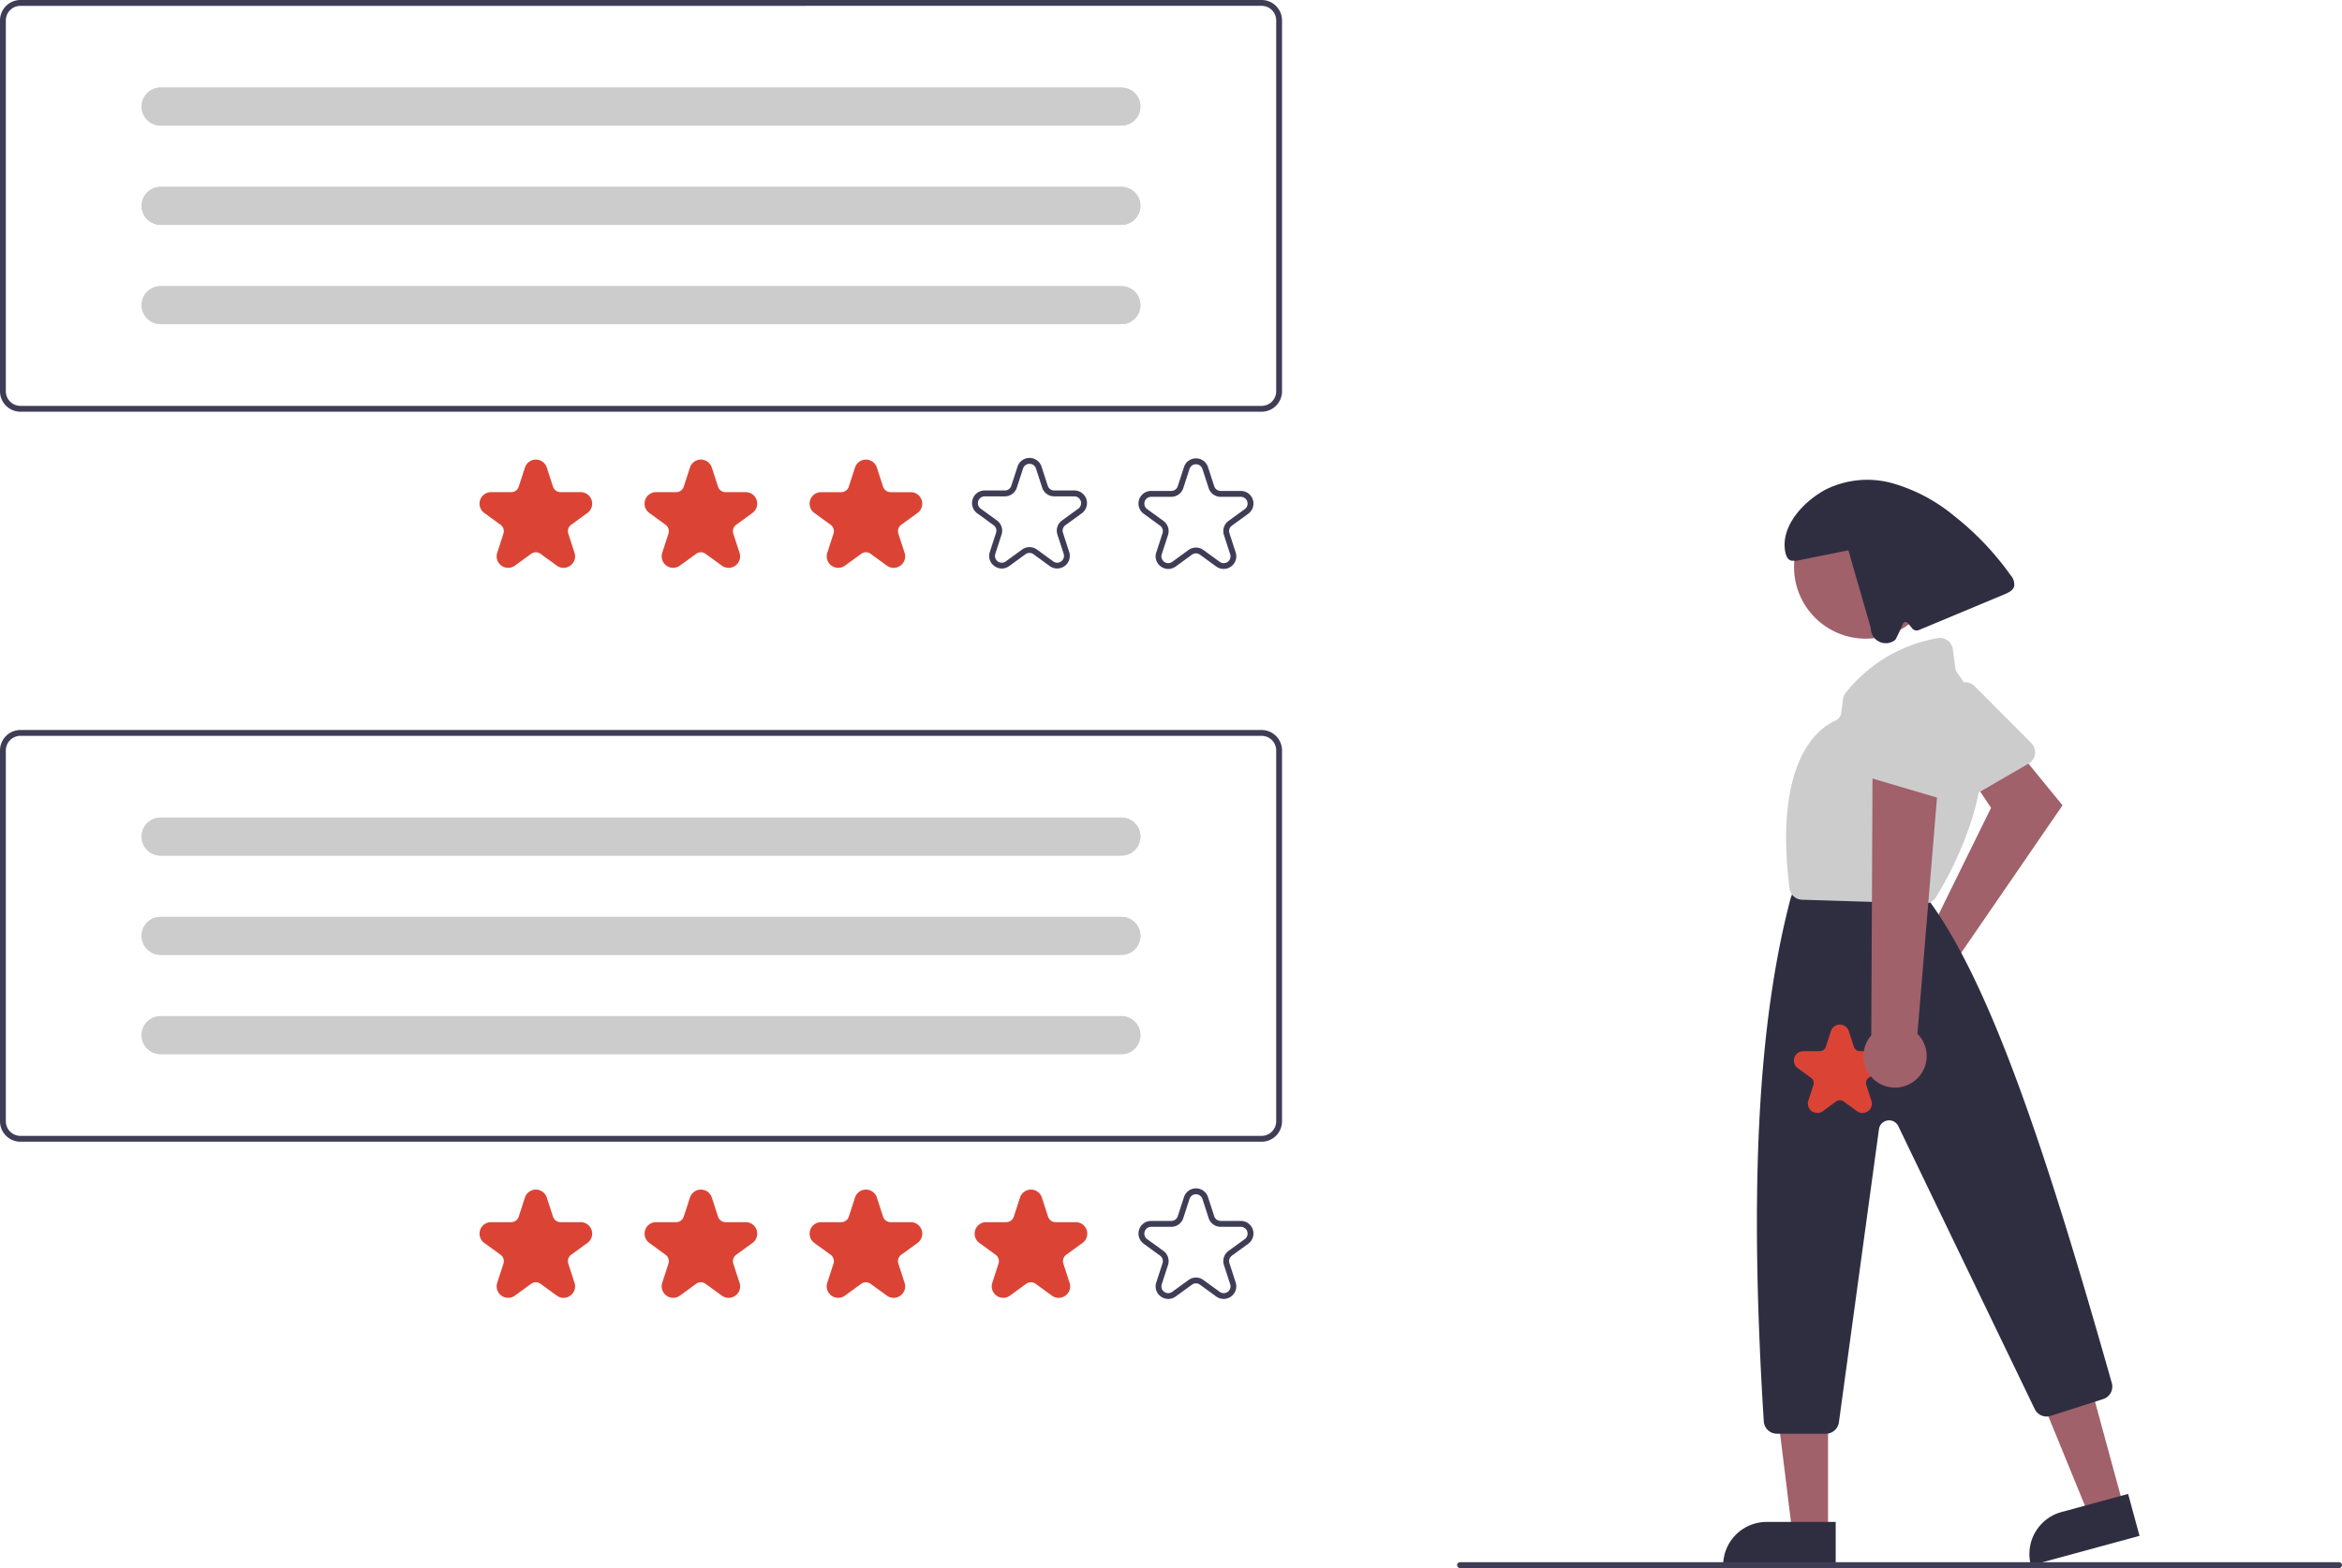 <svg id="undraw_reviews_lp8w" xmlns="http://www.w3.org/2000/svg" width="245.568" height="164.436" viewBox="0 0 245.568 164.436">
  <path id="Path_6841" data-name="Path 6841" d="M852.118,456.566a3.21,3.21,0,0,1,.5-.106l6.706-13.625-2.047-3.069,4.228-3.695,5.315,6.5-10.825,15.754a3.214,3.214,0,1,1-3.873-1.762Z" transform="translate(-650.554 -358.118)" fill="#a0616a"/>
  <path id="Path_6842" data-name="Path 6842" d="M866.153,423.435a1.38,1.38,0,0,1-.311.245l-6.861,3.977a1.378,1.378,0,0,1-1.937-.6l-3.337-7.05a1.371,1.371,0,0,1,.471-1.729l4.253-2.893a1.379,1.379,0,0,1,1.751.167l5.944,5.965A1.379,1.379,0,0,1,866.153,423.435Z" transform="translate(-653.142 -343.6)" fill="#ccc"/>
  <path id="Path_6843" data-name="Path 6843" d="M706.365,484.032l-3.622.986-5.526-13.5,5.346-1.455Z" transform="translate(-483.72 -326.122)" fill="#a0616a"/>
  <path id="Path_6844" data-name="Path 6844" d="M4.559,0H11.8V4.559H0A4.559,4.559,0,0,1,4.559,0Z" transform="translate(211.754 159.761) rotate(-15.221)" fill="#2f2e41"/>
  <path id="Path_6845" data-name="Path 6845" d="M613.409,491.907h-3.754l-1.786-14.48h5.541Z" transform="translate(-421.732 -331.233)" fill="#a0616a"/>
  <path id="Path_6846" data-name="Path 6846" d="M594.616,521.212h7.24v4.559h-11.8A4.558,4.558,0,0,1,594.616,521.212Z" transform="translate(-409.375 -361.611)" fill="#2f2e41"/>
  <circle id="Ellipse_321" data-name="Ellipse 321" cx="7.521" cy="7.521" r="7.521" transform="translate(188.111 51.935)" fill="#a0616a"/>
  <path id="Path_6847" data-name="Path 6847" d="M807.862,541.374h-5.13a1.382,1.382,0,0,1-1.377-1.293c-1.529-24.3-.634-41.733,2.814-54.859a1.439,1.439,0,0,1,.056-.169l.275-.687a1.372,1.372,0,0,1,1.28-.866h10.549a1.375,1.375,0,0,1,1.046.481l1.433,1.672c.028.033.054.066.079.1,6.461,9.011,12.252,26.626,18.958,50.3a1.373,1.373,0,0,1-.906,1.689l-5.513,1.764a1.385,1.385,0,0,1-1.661-.714l-14.307-29.674a1.072,1.072,0,0,0-2.027.32l-4.2,30.739A1.384,1.384,0,0,1,807.862,541.374Z" transform="translate(-616.415 -391.024)" fill="#2f2e41"/>
  <path id="Path_6848" data-name="Path 6848" d="M825.165,427.828h-.043l-12.814-.4a1.373,1.373,0,0,1-1.326-1.211c-1.625-13.149,2.831-16.672,4.821-17.576a1.059,1.059,0,0,0,.616-.84l.172-1.378a1.373,1.373,0,0,1,.272-.669A15.747,15.747,0,0,1,826.51,400a1.376,1.376,0,0,1,1.608,1.179l.258,1.979a1.09,1.09,0,0,0,.218.518c6.51,8.51-.742,21.076-2.262,23.508h0A1.381,1.381,0,0,1,825.165,427.828Z" transform="translate(-623.35 -333.077)" fill="#ccc"/>
  <path id="Path_6849" data-name="Path 6849" d="M833.792,355.831a29.928,29.928,0,0,0-5.973-6.253,17.738,17.738,0,0,0-6.341-3.355,9.834,9.834,0,0,0-7.032.628c-2.127,1.13-4.325,3.376-4.339,5.784,0,.774.193,1.82.955,1.687l.22.029,5.514-1.114,2.349,8.15a1.574,1.574,0,0,0,2.552,1.254c.085-.036.817-1.679.817-1.679a.306.306,0,0,1,.527-.088l.435.543a.612.612,0,0,0,.714.183l8.992-3.754c.414-.173.877-.4,1-.831A1.482,1.482,0,0,0,833.792,355.831Z" transform="translate(-622.986 -295.529)" fill="#2f2e41"/>
  <path id="Path_6850" data-name="Path 6850" d="M790.452,717.112h-92.17a.306.306,0,1,1,0-.612h92.17a.306.306,0,0,1,0,.612Z" transform="translate(-545.191 -552.676)" fill="#3f3d56"/>
  <path id="Path_6851" data-name="Path 6851" d="M820.5,541.666a.982.982,0,0,1-.578-.192l-1.394-1.013a.676.676,0,0,0-.8,0l-1.394,1.013a.984.984,0,0,1-1.514-1.1l.532-1.639a.676.676,0,0,0-.246-.758l-1.394-1.013a.984.984,0,0,1,.578-1.78h1.723a.676.676,0,0,0,.644-.468l.532-1.638a.984.984,0,0,1,1.872,0l.532,1.638a.677.677,0,0,0,.645.468h1.723a.984.984,0,0,1,.578,1.78l-1.394,1.013a.676.676,0,0,0-.246.758l.532,1.639a.969.969,0,0,1-.357,1.1A.981.981,0,0,1,820.5,541.666Z" transform="translate(-625.209 -424.949)" fill="#db4435"/>
  <path id="Path_6852" data-name="Path 6852" d="M842.353,475.452a3.29,3.29,0,0,0,.431-5.026l2.38-28.745-7.087.975-.135,27.928a3.307,3.307,0,0,0,4.411,4.867Z" transform="translate(-641.733 -362.011)" fill="#a0616a"/>
  <path id="Path_6853" data-name="Path 6853" d="M844.513,427.4a1.382,1.382,0,0,1-.392-.057l-7.608-2.238a1.378,1.378,0,0,1-.9-1.819l2.816-7.274a1.371,1.371,0,0,1,1.578-.849l5.026,1.093a1.379,1.379,0,0,1,1.085,1.385l-.234,8.418A1.379,1.379,0,0,1,844.513,427.4Z" transform="translate(-640.62 -343.591)" fill="#ccc"/>
  <path id="Path_6854" data-name="Path 6854" d="M331.307,474.676H201.167a2.146,2.146,0,0,1-2.143-2.143V433.643a2.146,2.146,0,0,1,2.143-2.143h130.14a2.146,2.146,0,0,1,2.144,2.143v38.889a2.146,2.146,0,0,1-2.143,2.144Zm-130.14-42.563a1.533,1.533,0,0,0-1.531,1.531v38.889a1.533,1.533,0,0,0,1.531,1.531h130.14a1.533,1.533,0,0,0,1.531-1.531V433.643a1.533,1.533,0,0,0-1.531-1.531Z" transform="translate(-199.024 -354.947)" fill="#3f3d56"/>
  <path id="Path_6855" data-name="Path 6855" d="M372.041,600.252a1.2,1.2,0,0,1-.709-.235l-1.708-1.241a.828.828,0,0,0-.976,0l-1.708,1.241a1.205,1.205,0,0,1-1.855-1.348l.652-2.007a.828.828,0,0,0-.3-.928l-1.708-1.241a1.205,1.205,0,0,1,.708-2.181h2.111a.828.828,0,0,0,.79-.574l.652-2.007a1.205,1.205,0,0,1,2.293,0l.652,2.007a.829.829,0,0,0,.79.574h2.111a1.205,1.205,0,0,1,.708,2.181l-1.707,1.241a.828.828,0,0,0-.3.928l.652,2.007a1.187,1.187,0,0,1-.438,1.348A1.2,1.2,0,0,1,372.041,600.252Z" transform="translate(-312.95 -464.148)" fill="#db4435"/>
  <path id="Path_6856" data-name="Path 6856" d="M428.549,600.252a1.2,1.2,0,0,1-.709-.235l-1.708-1.241a.828.828,0,0,0-.976,0l-1.707,1.241a1.205,1.205,0,0,1-1.855-1.348l.652-2.007a.828.828,0,0,0-.3-.928l-1.708-1.241a1.205,1.205,0,0,1,.709-2.18h2.111a.828.828,0,0,0,.79-.574l.652-2.007a1.205,1.205,0,0,1,2.293,0l.652,2.007a.828.828,0,0,0,.79.574h2.111a1.205,1.205,0,0,1,.709,2.181l-1.708,1.241a.828.828,0,0,0-.3.928l.652,2.007a1.187,1.187,0,0,1-.438,1.348A1.2,1.2,0,0,1,428.549,600.252Z" transform="translate(-352.155 -464.148)" fill="#db4435"/>
  <path id="Path_6857" data-name="Path 6857" d="M485.058,600.252a1.2,1.2,0,0,1-.708-.235l-1.708-1.241a.829.829,0,0,0-.976,0l-1.708,1.241a1.205,1.205,0,0,1-1.855-1.348l.652-2.007a.828.828,0,0,0-.3-.928l-1.708-1.241a1.205,1.205,0,0,1,.709-2.18h2.111a.828.828,0,0,0,.79-.574l.652-2.007a1.205,1.205,0,0,1,2.293,0l.652,2.007a.829.829,0,0,0,.79.574h2.111a1.205,1.205,0,0,1,.709,2.181l-1.708,1.241a.828.828,0,0,0-.3.928l.652,2.007a1.187,1.187,0,0,1-.438,1.348A1.2,1.2,0,0,1,485.058,600.252Z" transform="translate(-391.359 -464.148)" fill="#db4435"/>
  <path id="Path_6858" data-name="Path 6858" d="M541.566,600.252a1.2,1.2,0,0,1-.709-.235l-1.708-1.241a.828.828,0,0,0-.976,0l-1.708,1.241a1.205,1.205,0,0,1-1.855-1.348l.652-2.007a.828.828,0,0,0-.3-.928l-1.708-1.241a1.205,1.205,0,0,1,.709-2.18h2.111a.828.828,0,0,0,.79-.574l.652-2.007a1.205,1.205,0,0,1,2.293,0l.652,2.007a.828.828,0,0,0,.79.574h2.11a1.205,1.205,0,0,1,.709,2.181l-1.708,1.241a.828.828,0,0,0-.3.928l.652,2.007a1.187,1.187,0,0,1-.438,1.348A1.2,1.2,0,0,1,541.566,600.252Z" transform="translate(-430.564 -464.148)" fill="#db4435"/>
  <path id="Path_6859" data-name="Path 6859" d="M592,600.1a1.32,1.32,0,0,1-.778-.257,1.3,1.3,0,0,1-.481-1.481l.652-2.007a.71.71,0,0,0-.258-.8l-1.708-1.241a1.324,1.324,0,0,1,.778-2.4h2.111a.709.709,0,0,0,.677-.492l.652-2.007a1.324,1.324,0,0,1,2.519,0l.652,2.007a.71.71,0,0,0,.677.492H599.6a1.324,1.324,0,0,1,.778,2.4l-1.707,1.241a.709.709,0,0,0-.259.8l.652,2.007a1.324,1.324,0,0,1-2.038,1.48L595.32,598.6a.71.71,0,0,0-.837,0l-1.708,1.241A1.319,1.319,0,0,1,592,600.1Zm2.9-2.247a1.32,1.32,0,0,1,.778.254l1.708,1.241a.712.712,0,0,0,1.1-.8l-.652-2.007a1.321,1.321,0,0,1,.481-1.48l1.708-1.241a.712.712,0,0,0-.418-1.287H597.49a1.321,1.321,0,0,1-1.259-.915l-.652-2.007a.712.712,0,0,0-1.354,0l-.652,2.007a1.32,1.32,0,0,1-1.259.915H590.2a.712.712,0,0,0-.418,1.287l1.708,1.241a1.321,1.321,0,0,1,.481,1.48l-.653,2.007a.712.712,0,0,0,1.1.8l1.707-1.24A1.322,1.322,0,0,1,594.9,597.855Z" transform="translate(-469.5 -463.88)" fill="#3f3d56"/>
  <path id="Path_6860" data-name="Path 6860" d="M249.514,461.5a1.99,1.99,0,0,0,0,3.981H350.258a1.99,1.99,0,0,0,0-3.981Z" transform="translate(-232.672 -375.76)" fill="#ccc"/>
  <path id="Path_6861" data-name="Path 6861" d="M249.514,495.5a1.99,1.99,0,0,0,0,3.981H350.258a1.99,1.99,0,0,0,0-3.981Z" transform="translate(-232.672 -399.349)" fill="#ccc"/>
  <path id="Path_6862" data-name="Path 6862" d="M249.514,529.5a1.99,1.99,0,1,0,0,3.981H350.258a1.99,1.99,0,1,0,0-3.981Z" transform="translate(-232.672 -422.938)" fill="#ccc"/>
  <path id="Path_6863" data-name="Path 6863" d="M249.514,461.5a1.99,1.99,0,0,0,0,3.981H350.258a1.99,1.99,0,0,0,0-3.981Z" transform="translate(-232.672 -375.76)" fill="#ccc"/>
  <path id="Path_6864" data-name="Path 6864" d="M249.514,495.5a1.99,1.99,0,0,0,0,3.981H350.258a1.99,1.99,0,0,0,0-3.981Z" transform="translate(-232.672 -399.349)" fill="#ccc"/>
  <path id="Path_6865" data-name="Path 6865" d="M249.514,529.5a1.99,1.99,0,1,0,0,3.981H350.258a1.99,1.99,0,1,0,0-3.981Z" transform="translate(-232.672 -422.938)" fill="#ccc"/>
  <path id="Path_6866" data-name="Path 6866" d="M331.307,224.676H201.167a2.146,2.146,0,0,1-2.143-2.143V183.643a2.146,2.146,0,0,1,2.143-2.143h130.14a2.146,2.146,0,0,1,2.144,2.143v38.889A2.146,2.146,0,0,1,331.307,224.676Zm-130.14-42.563a1.533,1.533,0,0,0-1.531,1.531v38.889a1.533,1.533,0,0,0,1.531,1.531h130.14a1.533,1.533,0,0,0,1.531-1.531V183.643a1.533,1.533,0,0,0-1.531-1.531Z" transform="translate(-199.024 -181.5)" fill="#3f3d56"/>
  <path id="Path_6867" data-name="Path 6867" d="M372.041,350.252a1.2,1.2,0,0,1-.709-.235l-1.708-1.241a.827.827,0,0,0-.976,0l-1.708,1.241a1.205,1.205,0,0,1-1.855-1.348l.652-2.007a.828.828,0,0,0-.3-.928l-1.708-1.241a1.205,1.205,0,0,1,.709-2.181h2.111a.828.828,0,0,0,.79-.574l.652-2.007a1.205,1.205,0,0,1,2.293,0l.652,2.007a.828.828,0,0,0,.79.574h2.111a1.205,1.205,0,0,1,.708,2.181l-1.708,1.241a.829.829,0,0,0-.3.928l.652,2.007a1.187,1.187,0,0,1-.438,1.348A1.2,1.2,0,0,1,372.041,350.252Z" transform="translate(-312.95 -290.701)" fill="#db4435"/>
  <path id="Path_6868" data-name="Path 6868" d="M428.549,350.252a1.2,1.2,0,0,1-.709-.235l-1.708-1.241a.827.827,0,0,0-.976,0l-1.708,1.241a1.205,1.205,0,0,1-1.855-1.348l.652-2.007a.829.829,0,0,0-.3-.928l-1.708-1.241a1.205,1.205,0,0,1,.709-2.181h2.111a.828.828,0,0,0,.79-.574l.652-2.007a1.205,1.205,0,0,1,2.293,0l.652,2.007a.828.828,0,0,0,.79.574h2.111a1.205,1.205,0,0,1,.709,2.181l-1.708,1.241a.828.828,0,0,0-.3.928l.652,2.007a1.187,1.187,0,0,1-.438,1.348A1.2,1.2,0,0,1,428.549,350.252Z" transform="translate(-352.155 -290.701)" fill="#db4435"/>
  <path id="Path_6869" data-name="Path 6869" d="M485.058,350.252a1.2,1.2,0,0,1-.708-.235l-1.708-1.241a.829.829,0,0,0-.976,0l-1.708,1.241a1.205,1.205,0,0,1-1.855-1.347l.652-2.007a.828.828,0,0,0-.3-.928l-1.708-1.241a1.205,1.205,0,0,1,.709-2.181h2.111a.828.828,0,0,0,.79-.574l.652-2.007a1.205,1.205,0,0,1,2.293,0l.652,2.007a.828.828,0,0,0,.79.574h2.111a1.205,1.205,0,0,1,.709,2.181l-1.708,1.241a.829.829,0,0,0-.3.928l.652,2.007a1.187,1.187,0,0,1-.438,1.347A1.2,1.2,0,0,1,485.058,350.252Z" transform="translate(-391.359 -290.701)" fill="#db4435"/>
  <path id="Path_6870" data-name="Path 6870" d="M592,350.1a1.321,1.321,0,0,1-.778-.258,1.3,1.3,0,0,1-.481-1.48l.652-2.007a.71.71,0,0,0-.258-.8l-1.708-1.241a1.324,1.324,0,0,1,.778-2.4h2.111a.71.71,0,0,0,.677-.492l.652-2.007a1.324,1.324,0,0,1,2.519,0l.652,2.007a.71.71,0,0,0,.677.492H599.6a1.324,1.324,0,0,1,.778,2.4l-1.707,1.241a.709.709,0,0,0-.259.8l.652,2.007a1.324,1.324,0,0,1-2.038,1.48L595.32,348.6a.71.71,0,0,0-.837,0l-1.708,1.241A1.319,1.319,0,0,1,592,350.1Zm2.9-2.247a1.321,1.321,0,0,1,.778.253l1.708,1.241a.712.712,0,0,0,1.1-.8l-.652-2.007a1.321,1.321,0,0,1,.481-1.48l1.708-1.241a.712.712,0,0,0-.418-1.287H597.49a1.321,1.321,0,0,1-1.259-.915l-.652-2.007a.712.712,0,0,0-1.354,0l-.652,2.007a1.321,1.321,0,0,1-1.259.915H590.2a.712.712,0,0,0-.418,1.287l1.708,1.241a1.321,1.321,0,0,1,.481,1.48l-.653,2.007a.712.712,0,0,0,1.1.8l1.707-1.241A1.321,1.321,0,0,1,594.9,347.855Z" transform="translate(-469.5 -290.433)" fill="#3f3d56"/>
  <path id="Path_6871" data-name="Path 6871" d="M535,349.942a1.321,1.321,0,0,1-.778-.258,1.3,1.3,0,0,1-.481-1.481l.652-2.007a.71.71,0,0,0-.258-.8l-1.708-1.241a1.324,1.324,0,0,1,.778-2.4h2.111a.709.709,0,0,0,.677-.492l.652-2.007a1.324,1.324,0,0,1,2.519,0l.652,2.007a.71.71,0,0,0,.677.492H542.6a1.324,1.324,0,0,1,.778,2.4l-1.708,1.241a.71.71,0,0,0-.259.8l.652,2.007a1.324,1.324,0,0,1-2.038,1.48l-1.707-1.241a.71.71,0,0,0-.837,0l-1.708,1.241A1.32,1.32,0,0,1,535,349.942Zm2.9-2.247a1.321,1.321,0,0,1,.778.253l1.708,1.241a.711.711,0,0,0,1.095-.8l-.652-2.007a1.321,1.321,0,0,1,.481-1.48l1.708-1.241a.712.712,0,0,0-.418-1.287H540.49a1.321,1.321,0,0,1-1.259-.915l-.652-2.007a.712.712,0,0,0-1.354,0l-.652,2.007a1.32,1.32,0,0,1-1.259.915H533.2a.712.712,0,0,0-.418,1.287l1.708,1.241a1.321,1.321,0,0,1,.481,1.48l-.652,2.007a.712.712,0,0,0,1.1.8l1.708-1.241A1.322,1.322,0,0,1,537.9,347.695Z" transform="translate(-429.954 -290.321)" fill="#3f3d56"/>
  <path id="Path_6872" data-name="Path 6872" d="M249.514,211.5a1.99,1.99,0,0,0,0,3.981H350.258a1.99,1.99,0,0,0,0-3.981Z" transform="translate(-232.672 -202.314)" fill="#ccc"/>
  <path id="Path_6873" data-name="Path 6873" d="M249.514,245.5a1.99,1.99,0,0,0,0,3.981H350.258a1.99,1.99,0,0,0,0-3.981Z" transform="translate(-232.672 -225.902)" fill="#ccc"/>
  <path id="Path_6874" data-name="Path 6874" d="M249.514,279.5a1.99,1.99,0,0,0,0,3.981H350.258a1.99,1.99,0,0,0,0-3.981Z" transform="translate(-232.672 -249.491)" fill="#ccc"/>
  <path id="Path_6875" data-name="Path 6875" d="M249.514,211.5a1.99,1.99,0,0,0,0,3.981H350.258a1.99,1.99,0,0,0,0-3.981Z" transform="translate(-232.672 -202.314)" fill="#ccc"/>
  <path id="Path_6876" data-name="Path 6876" d="M249.514,245.5a1.99,1.99,0,0,0,0,3.981H350.258a1.99,1.99,0,0,0,0-3.981Z" transform="translate(-232.672 -225.902)" fill="#ccc"/>
  <path id="Path_6877" data-name="Path 6877" d="M249.514,279.5a1.99,1.99,0,0,0,0,3.981H350.258a1.99,1.99,0,0,0,0-3.981Z" transform="translate(-232.672 -249.491)" fill="#ccc"/>
</svg>

